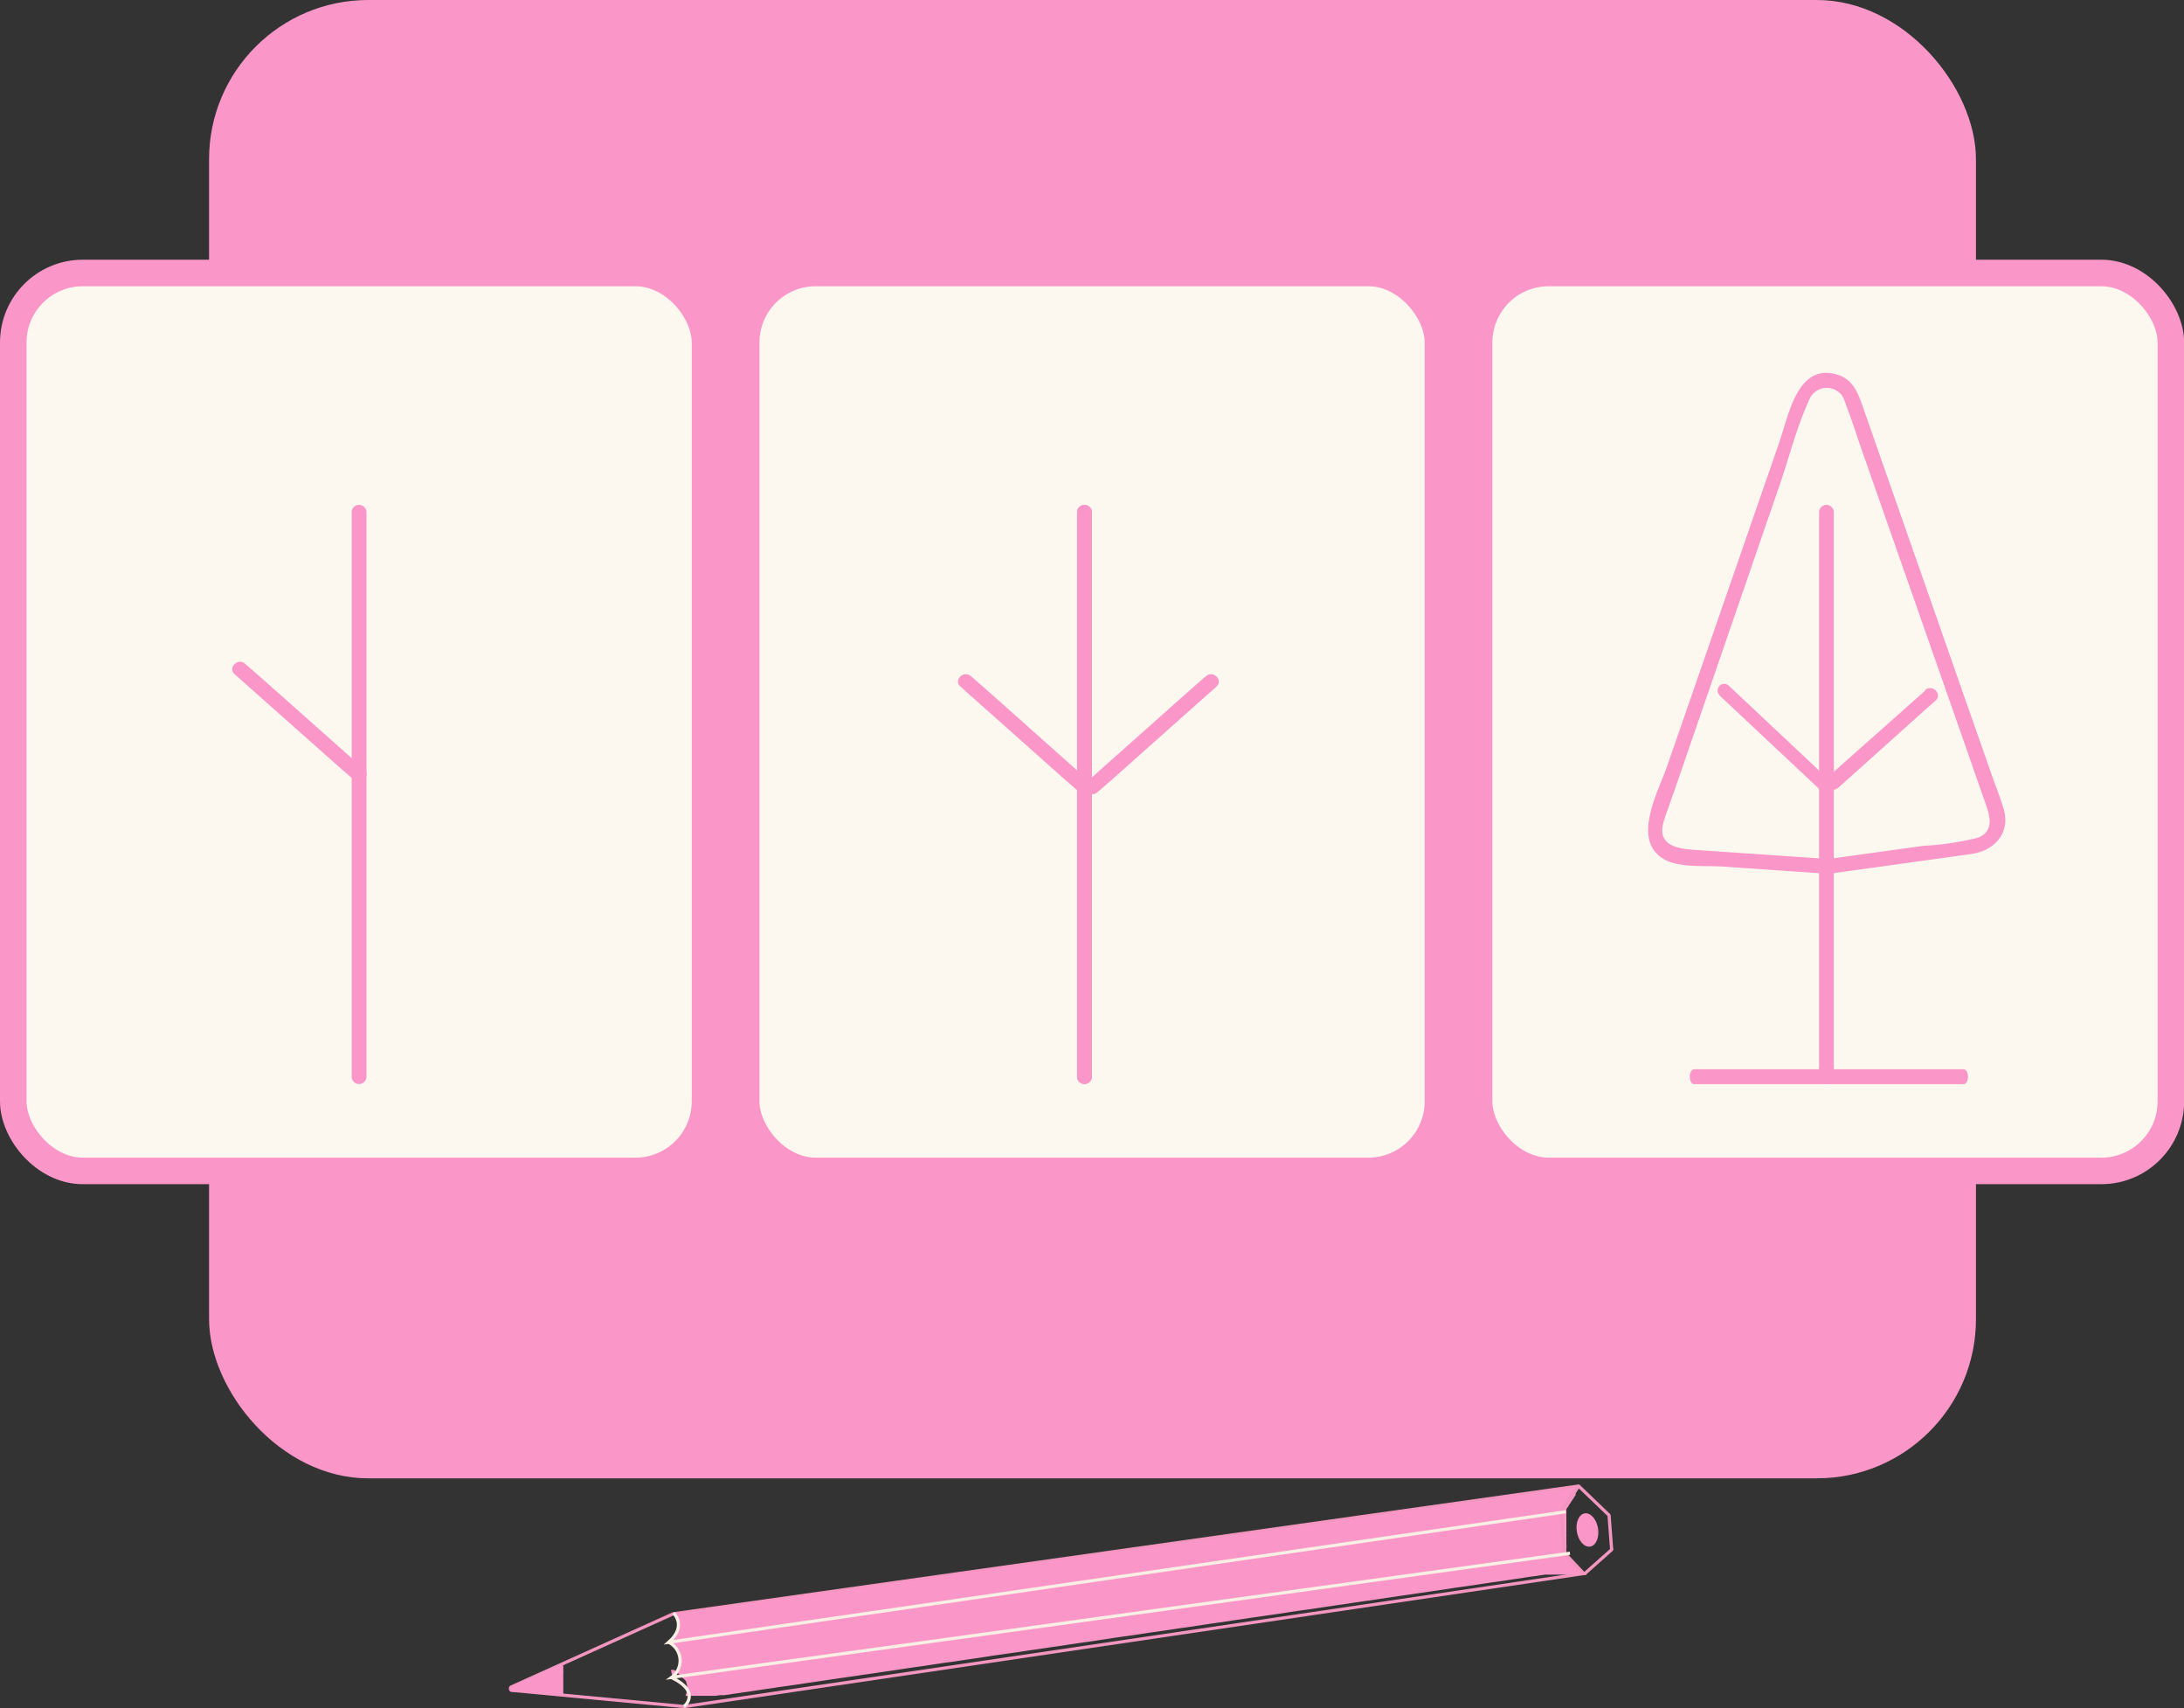 <?xml version="1.0" encoding="UTF-8"?> <svg xmlns="http://www.w3.org/2000/svg" xmlns:xlink="http://www.w3.org/1999/xlink" viewBox="0 0 171.22 133.9"><rect x="0" y="0" width="171.22" height="133.9" fill="#333333" stroke="none"/> <defs> <style>.cls-1,.cls-5,.cls-6{fill:none;}.cls-2{clip-path:url(#clip-path);}.cls-3{fill:#fa96c8;}.cls-4{fill:#fdf8ef;stroke:#fa96c8;stroke-width:2.08px;}.cls-4,.cls-5,.cls-6{stroke-miterlimit:10;}.cls-5{stroke:#f396bf;}.cls-5,.cls-6{stroke-width:0.25px;}.cls-6{stroke:#f9efe4;}</style> <clipPath id="clip-path" transform="translate(-0.07 -0.49)"> <rect class="cls-1" width="171.31" height="139.35"></rect> </clipPath> </defs> <g id="Layer_2" data-name="Layer 2"> <g id="Layer_1-2" data-name="Layer 1"> <g class="cls-2"> <rect class="cls-3" x="16.39" width="138.52" height="115.89" rx="12.48"></rect> <rect class="cls-4" x="1.04" y="21.4" width="54.23" height="70.39" rx="5.45"></rect> <rect class="cls-4" x="58.5" y="21.4" width="54.23" height="70.39" rx="5.45"></rect> <rect class="cls-4" x="115.96" y="21.4" width="54.23" height="70.39" rx="5.45"></rect> <path class="cls-3" d="M132.9,85.48H154c.47,0,.47-1.17,0-1.17H132.9c-.47,0-.47,1.17,0,1.17Z" transform="translate(-0.07 -0.49)"></path> <path class="cls-3" d="M27.64,40.65V84.89a.58.58,0,0,0,1.16,0V40.65a.58.58,0,0,0-1.16,0Z" transform="translate(-0.07 -0.49)"></path> <path class="cls-3" d="M18.46,53.34l8.2,7.28,1.15,1c.55.5,1.38-.32.82-.82l-8.2-7.28-1.15-1c-.55-.5-1.38.32-.82.82Z" transform="translate(-0.07 -0.49)"></path> <path class="cls-3" d="M75.36,54.31l8.19,7.29,1.15,1c.56.49,1.39-.33.82-.82l-8.19-7.29-1.15-1c-.56-.49-1.38.33-.82.82Z" transform="translate(-0.07 -0.49)"></path> <path class="cls-3" d="M84.51,40.65V84.89a.58.58,0,0,0,1.16,0V40.65a.58.58,0,0,0-1.16,0Z" transform="translate(-0.07 -0.49)"></path> <path class="cls-3" d="M95.44,54.31,87.25,61.6l-1.15,1c-.56.49-1.39-.33-.82-.82l8.19-7.29,1.15-1c.56-.49,1.38.33.82.82Z" transform="translate(-0.07 -0.49)"></path> <path class="cls-3" d="M84.51,40.65V84.89a.58.58,0,0,0,1.16,0V40.65a.58.58,0,0,0-1.16,0Z" transform="translate(-0.07 -0.49)"></path> <path class="cls-3" d="M134.87,55,142,61.69l1,.94a.52.52,0,0,0,.72-.76l-7.12-6.69-1-.94a.52.52,0,0,0-.71.76Z" transform="translate(-0.07 -0.49)"></path> <path class="cls-3" d="M142.68,40.65V84.89a.58.58,0,0,0,1.16,0V40.65a.58.58,0,0,0-1.16,0Z" transform="translate(-0.07 -0.49)"></path> <path class="cls-3" d="M151,54.63l-6.7,5.95-.94.83c-.56.5.27,1.32.83.83l6.69-6,.94-.83c.56-.5-.27-1.32-.82-.83Z" transform="translate(-0.07 -0.49)"></path> <path class="cls-3" d="M143.45,67.83l-10.56-.72c-1.35-.09-2.95-.36-2.39-2.22.26-.84.58-1.67.87-2.51l8.18-23.75c.77-2.21,1.36-4.61,2.33-6.74a1.49,1.49,0,0,1,2.6-.39,3.14,3.14,0,0,1,.31.73c.38,1,.72,2,1.07,3.06l8.37,23.9,1.37,3.92c.38,1.07,1,2.53-.53,3.07a23.19,23.19,0,0,1-4.24.62l-6.35.88-1.19.17c-.74.1-.42,1.22.31,1.12l11-1.53c1.81-.25,3.11-1.63,2.55-3.55-.25-.83-.58-1.65-.87-2.47l-8.78-25.07-1.4-4c-.37-1.06-.76-2.1-1.95-2.48-3.14-1-3.85,3.14-4.56,5.21L130.8,60.46c-.68,2-2.83,5.79-.37,7.33,1.21.76,3.3.54,4.66.63l7,.48,1.35.09C144.19,69,144.19,67.88,143.45,67.83Z" transform="translate(-0.07 -0.49)"></path> <path class="cls-5" d="M40.14,132.74,52.85,127h0l70.87-10a.15.15,0,0,1,.13,0l2.32,2.23a.12.12,0,0,1,.05.1l.19,2.52a.13.13,0,0,1,0,.13l-2.09,1.86a.2.2,0,0,1-.08,0L53.71,134.27h0L40.19,133A.15.15,0,0,1,40.14,132.74Z" transform="translate(-0.07 -0.49)"></path> <path class="cls-3" d="M52.8,132c0-.05.05-.1.08-.13l.08-.08s0-.05,0-.07l.08-.08.07-.09.16-.23a2.41,2.41,0,0,0,.08-.25.72.72,0,0,0,0-.25.51.51,0,0,0,0-.13.62.62,0,0,1,0-.13l0-.11a.8.8,0,0,1,0-.15,2,2,0,0,0-.29-.53c-.06-.09-.15-.16-.21-.25s-.1-.09-.14-.15a.23.23,0,0,1-.07-.14l.05-.1c0-.11.17-.18.23-.28a1.59,1.59,0,0,0,.13-.22c0-.06.06-.13.1-.2a1.54,1.54,0,0,0,.11-.3,1.09,1.09,0,0,0,0-.26,2.1,2.1,0,0,0-.06-.24l-.09-.25a1.13,1.13,0,0,0,0-.15l0,0a.15.15,0,0,0,0-.07S53,127,53,127s.12,0,.17-.06l.16,0,.42-.06,1.21-.17,1.69-.24,2.12-.3,2.5-.35,2.84-.4,3.14-.44,3.39-.48,3.59-.5,3.76-.53,3.87-.54,4-.56,4-.55,4-.56,3.9-.55,3.79-.53,3.64-.51,3.45-.49,3.21-.45,2.92-.41,2.6-.36,2.23-.31,1.8-.26,1.35-.19.84-.11.23,0h0a0,0,0,0,1,0,.07.76.76,0,0,0-.08.11l-.06.1,0,0,0,.05s-.06.06-.08.09l0,.05,0,0,0,0s0,0,0,0l0,0,0,.06a.18.18,0,0,0,0,.07l-.06.07-.11.18-.21.31c0,.06-.08.11-.11.17a1.19,1.19,0,0,1-.09.15c0,.07-.14.15-.15.25s0,.08,0,.11a.76.76,0,0,1,0,.15.48.48,0,0,0,0,.12,1,1,0,0,0,0,.17.88.88,0,0,1,0,.17V120a.56.56,0,0,1,0,.13s0,.08,0,.13,0,.22,0,.34a.77.77,0,0,0,0,.15.91.91,0,0,1,0,.17c0,.1,0,.2,0,.3s0,.23,0,.35a1,1,0,0,1,0,.3c0,.07,0,.13,0,.19a.57.57,0,0,0,0,.13.28.28,0,0,0,0,.13.23.23,0,0,0,.07.07l.08.06.11.14a2.26,2.26,0,0,1,.23.29,2,2,0,0,0,.23.27l.18.17.14.14.13.1.11.12a.94.94,0,0,0,.1.1l.08.07s.06,0,0,.08a.09.09,0,0,1-.08,0H124l-.16,0-.13,0-.16,0-.18,0-.21,0-.22,0-.24,0-.26,0-.28,0-.31,0-.32,0-.33,0-.36.05-.38.06-.39.05-.41.06-.42.07-.44.06-.46.07-.48.07-.48.07-.51.07-.52.08-.53.08-.54.08-.56.08-.58.08-.58.09-.6.09-.61.09-.62.09-.63.09-.64.1-.66.09-.66.1-.67.1-.69.1-.69.1-.7.1-.71.11-.71.1-.73.11-.73.11-.74.11-.74.1-.75.11-.76.12-.76.11-.77.11-.77.11-.78.12-.78.11-.78.12-.79.11-.79.12-.79.12-.79.11-.8.12-.8.12-.79.11-.8.12-.8.12-.8.11-.8.12-.8.12-.79.12-.8.11-.79.12-.79.12-.79.11-.78.12-.79.11-.77.12-.78.11-.77.11-.76.11-.76.12-.76.11-.74.11-.74.11-.74.1-.73.11-.72.11-.71.1-.71.1-.69.11-.69.1-.68.1-.67.1-.65.09-.65.1-.64.09-.63.09-.61.09-.6.09-.6.09-.58.08-.56.09-.55.08-.54.08-.53.07-.51.08-.5.07-.48.07-.46.07-.45.07-.44.06-.41.06-.4.06-.39.06-.36.05-.35,0-.33.05-.31,0-.29,0-.27,0-.26,0-.23,0-.21,0-.19,0-.17,0-.15,0a.53.53,0,0,1-.25,0,.17.17,0,0,1,0-.07s0-.05,0-.08l.05,0a.41.41,0,0,0,0-.09,1.1,1.1,0,0,0,0-.76c0-.22-.27-.36-.42-.52l-.13-.15a.38.38,0,0,1-.11-.11.65.65,0,0,0-.19-.18l-.11-.07-.06,0-.06,0-.07,0-.06,0S52.8,132,52.8,132Z" transform="translate(-0.07 -0.49)"></path> <path class="cls-3" d="M40.14,132.74l1.31-.6,1.42-.65.84-.38.23-.11h.14s.05,0,.07,0l.08.09,0,.08a.54.54,0,0,1,0,.1s0,.09,0,.14a.41.41,0,0,1,0,.16c0,.05,0,.1,0,.14s0,.17,0,.25,0,.07,0,.12v.1c0,.08,0,.16,0,.25v.23a.27.27,0,0,1,0,.09.5.5,0,0,0,0,.12c0,.09,0,.19,0,.28s0,.24-.12.26l-.09,0a.39.39,0,0,0-.15,0l-.75-.07L42,133.2l-1-.1-.62,0-.16,0A.15.15,0,0,1,40.14,132.74Z" transform="translate(-0.07 -0.49)"></path> <polyline class="cls-5" points="123.77 116.49 122.38 118.48 122.67 121.77 124.21 123.41"></polyline> <path class="cls-6" d="M52.87,126.94s1.09,1-.37,2.29L122.82,119" transform="translate(-0.07 -0.49)"></path> <path class="cls-6" d="M52.5,129.23a1.62,1.62,0,0,1,.23,2.75l70.42-9.73" transform="translate(-0.07 -0.49)"></path> <path class="cls-6" d="M53.69,134.27s1.43-1.12-1-2.29" transform="translate(-0.07 -0.49)"></path> <ellipse class="cls-3" cx="124.52" cy="120.42" rx="0.84" ry="1.32" transform="translate(-17.91 21.25) rotate(-9.31)"></ellipse> </g> </g> </g> </svg> 